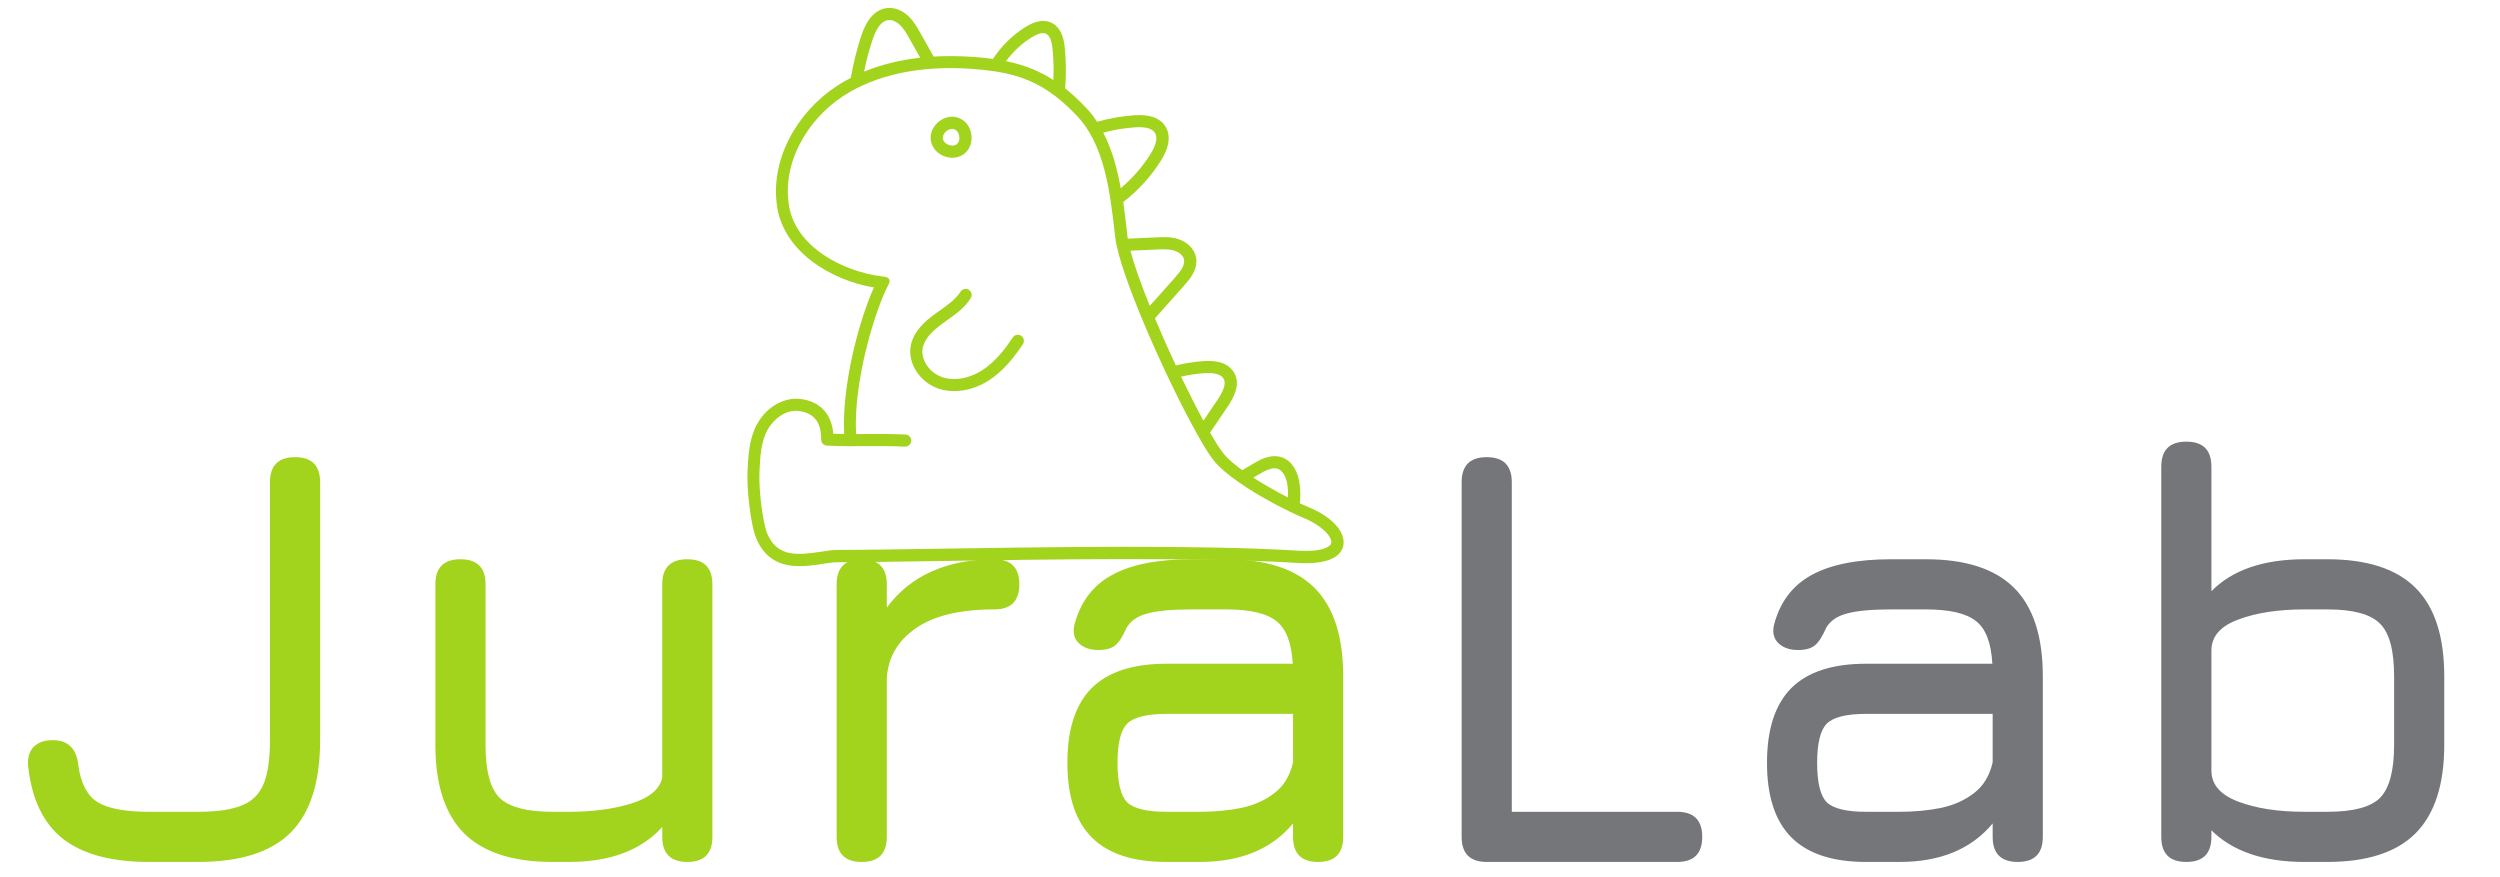 <?xml version="1.0" encoding="UTF-8"?> <svg xmlns="http://www.w3.org/2000/svg" width="134" height="47" viewBox="0 0 134 47" fill="none"><path d="M50.616 8.376C50.754 8.426 50.892 8.454 51.027 8.456C51.269 8.461 51.5 8.387 51.689 8.238C51.979 8.009 52.12 7.63 52.066 7.226C52.013 6.822 51.78 6.492 51.441 6.343C51.423 6.334 51.354 6.311 51.337 6.302C50.984 6.188 50.592 6.281 50.284 6.549C49.976 6.816 49.831 7.195 49.898 7.561C49.966 7.926 50.233 8.23 50.616 8.376ZM50.713 7.042C50.797 6.969 50.919 6.907 51.041 6.909C51.11 6.91 51.161 6.932 51.179 6.941C51.338 7.022 51.4 7.175 51.419 7.31C51.439 7.445 51.409 7.626 51.282 7.728C51.155 7.83 50.968 7.814 50.844 7.764C50.715 7.714 50.569 7.607 50.537 7.446C50.51 7.285 50.612 7.131 50.713 7.042ZM70.193 27.206C70.029 27.139 69.853 27.062 69.673 26.976C69.709 26.639 69.706 26.3 69.664 25.97C69.569 25.227 69.227 24.701 68.728 24.519C68.108 24.295 67.477 24.67 67.14 24.872C66.965 24.978 66.785 25.083 66.61 25.188L66.588 25.201C66.182 24.908 65.84 24.62 65.62 24.356C65.433 24.136 65.167 23.728 64.86 23.189L65.798 21.801C66.145 21.287 66.499 20.612 66.159 19.994C65.975 19.653 65.526 19.268 64.45 19.358C63.973 19.397 63.495 19.475 63.025 19.589C62.636 18.758 62.253 17.897 61.904 17.063C62.412 16.495 62.916 15.927 63.424 15.359L63.481 15.291C63.742 14.996 64.228 14.454 64.109 13.801C64.026 13.358 63.664 12.983 63.165 12.818C62.76 12.685 62.344 12.704 61.975 12.723C61.468 12.745 60.956 12.766 60.449 12.792C60.441 12.753 60.437 12.71 60.433 12.675L60.403 12.41C60.343 11.893 60.283 11.358 60.206 10.828C61.009 10.213 61.685 9.466 62.224 8.613C62.692 7.871 62.769 7.226 62.443 6.743C62.152 6.313 61.618 6.126 60.82 6.177C60.139 6.222 59.461 6.34 58.807 6.528C58.626 6.252 58.422 5.992 58.188 5.75C57.814 5.357 57.452 5.026 57.093 4.738C57.148 4.015 57.144 3.29 57.074 2.574C57.048 2.309 56.971 1.501 56.344 1.212C55.957 1.037 55.492 1.115 54.962 1.449C54.274 1.879 53.675 2.467 53.221 3.157C52.875 3.112 52.498 3.075 52.087 3.046C51.382 2.999 50.697 2.996 50.042 3.032L49.858 2.704C49.681 2.388 49.505 2.077 49.328 1.762C49.164 1.469 48.975 1.136 48.698 0.871C48.357 0.544 47.931 0.385 47.531 0.434C46.915 0.51 46.451 1.027 46.148 1.962C45.915 2.683 45.733 3.425 45.603 4.173C45.341 4.307 45.091 4.455 44.85 4.611C43.781 5.312 42.87 6.319 42.296 7.446C41.677 8.662 41.46 9.946 41.668 11.164C42.069 13.49 44.5 15.011 46.841 15.408C46.029 17.219 45.116 20.663 45.248 23.263C45.062 23.26 44.867 23.257 44.663 23.249C44.578 22.18 43.944 21.506 42.885 21.383C42.15 21.297 41.151 21.687 40.573 22.744C40.148 23.517 40.106 24.457 40.065 25.284L40.065 25.323C40.029 26.108 40.207 28.114 40.557 28.909C41.057 30.046 41.936 30.33 42.793 30.345C43.253 30.353 43.709 30.282 44.095 30.224C44.386 30.177 44.66 30.134 44.868 30.138C46.09 30.138 47.897 30.108 49.995 30.076C56.063 29.982 64.371 29.85 69.547 30.174C70.374 30.228 71.787 30.174 71.998 29.263C72.154 28.55 71.432 27.727 70.193 27.206ZM67.464 25.433C67.805 25.231 68.195 25.021 68.5 25.13C68.599 25.167 68.921 25.337 69.013 26.05C69.04 26.254 69.045 26.458 69.037 26.666C68.423 26.352 67.762 25.98 67.175 25.602C67.271 25.547 67.368 25.488 67.464 25.433ZM64.504 20.005C64.834 19.976 65.41 19.977 65.586 20.305C65.67 20.459 65.726 20.737 65.254 21.436L64.503 22.55C64.133 21.867 63.723 21.053 63.305 20.188C63.701 20.099 64.1 20.037 64.504 20.005ZM61.998 13.374C62.328 13.358 62.666 13.343 62.959 13.439C63.179 13.512 63.423 13.685 63.466 13.92C63.522 14.229 63.251 14.567 62.995 14.857L62.937 14.926C62.5 15.417 62.067 15.903 61.629 16.395C61.168 15.259 60.796 14.216 60.589 13.437C61.053 13.414 61.526 13.396 61.998 13.374ZM60.852 6.824C61.394 6.79 61.748 6.883 61.895 7.107C62.119 7.44 61.846 7.973 61.663 8.265C61.235 8.942 60.691 9.566 60.071 10.089C59.881 9.045 59.609 8.017 59.135 7.111C59.701 6.956 60.275 6.862 60.852 6.824ZM55.299 2.001C55.527 1.857 55.846 1.707 56.065 1.806C56.258 1.896 56.375 2.167 56.419 2.64C56.47 3.188 56.486 3.739 56.459 4.289C56.125 4.071 55.781 3.891 55.425 3.737C54.964 3.539 54.477 3.391 53.92 3.278C54.302 2.768 54.769 2.33 55.299 2.001ZM46.756 2.164C46.976 1.487 47.259 1.123 47.602 1.077C47.802 1.05 48.043 1.15 48.239 1.34C48.448 1.539 48.603 1.815 48.751 2.077C48.927 2.393 49.104 2.703 49.28 3.019L49.322 3.093C48.232 3.217 47.223 3.464 46.315 3.839C46.429 3.273 46.577 2.711 46.756 2.164ZM71.356 29.109C71.313 29.299 70.888 29.599 69.576 29.516C64.37 29.191 56.048 29.323 49.972 29.416C47.879 29.449 46.075 29.478 44.858 29.479C44.602 29.479 44.303 29.525 43.985 29.576C42.695 29.775 41.667 29.835 41.142 28.642C40.859 27.995 40.666 26.132 40.706 25.348L40.706 25.309C40.742 24.516 40.782 23.697 41.131 23.053C41.436 22.498 42.087 21.942 42.8 22.028C43.621 22.125 44.029 22.635 44.013 23.554C44.01 23.727 44.145 23.877 44.323 23.884C45.133 23.925 45.813 23.919 46.472 23.913C47.1 23.907 47.75 23.905 48.503 23.94C48.508 23.94 48.508 23.94 48.512 23.94C48.685 23.943 48.835 23.807 48.842 23.63C48.85 23.452 48.714 23.298 48.532 23.29C47.761 23.255 47.103 23.261 46.466 23.263C46.275 23.264 46.08 23.265 45.885 23.266C45.734 20.479 46.879 16.696 47.601 15.295C47.758 15.029 47.696 14.859 47.345 14.823C46.225 14.699 45.063 14.28 44.155 13.67C43.427 13.18 42.51 12.327 42.294 11.049C42.109 9.97 42.303 8.824 42.859 7.737C43.384 6.71 44.214 5.788 45.192 5.15C46.945 4.006 49.311 3.501 52.033 3.687C52.509 3.721 52.928 3.763 53.313 3.822C53.317 3.822 53.322 3.822 53.326 3.822C54.043 3.934 54.63 4.096 55.167 4.327C55.64 4.53 56.086 4.79 56.535 5.131C56.54 5.131 56.54 5.136 56.544 5.136C56.925 5.424 57.308 5.774 57.708 6.193C59.202 7.749 59.492 10.261 59.748 12.472L59.778 12.737C59.793 12.872 59.821 13.02 59.857 13.185C59.857 13.19 59.857 13.194 59.861 13.198C60.358 15.496 62.678 20.614 64.174 23.281C64.182 23.308 64.199 23.329 64.216 23.356C64.581 24.008 64.898 24.504 65.123 24.764C65.412 25.102 65.856 25.47 66.374 25.83C66.382 25.835 66.391 25.844 66.399 25.848C67.525 26.631 68.989 27.394 69.944 27.792C71.007 28.253 71.416 28.85 71.356 29.109ZM54.825 18.453C54.376 19.117 53.813 19.861 53.015 20.381C52.41 20.773 51.731 20.974 51.094 20.963C50.817 20.958 50.549 20.915 50.299 20.828C49.296 20.489 48.633 19.454 48.819 18.517C48.971 17.748 49.591 17.208 50.118 16.827C50.201 16.767 50.285 16.704 50.372 16.645C50.811 16.331 51.228 16.04 51.482 15.636C51.58 15.486 51.78 15.438 51.93 15.536C52.08 15.634 52.128 15.834 52.03 15.984C51.705 16.499 51.218 16.846 50.744 17.18C50.661 17.239 50.578 17.299 50.499 17.358C50.073 17.671 49.567 18.096 49.458 18.649C49.334 19.267 49.816 19.987 50.505 20.216C51.156 20.435 51.959 20.293 52.661 19.837C53.362 19.381 53.877 18.696 54.286 18.087C54.388 17.938 54.588 17.898 54.738 18C54.888 18.102 54.923 18.307 54.825 18.453Z" fill="#A2D31D"></path><path d="M7.974 46.2C5.979 46.2 4.449 45.789 3.382 44.968C2.326 44.136 1.702 42.84 1.51 41.08C1.467 40.632 1.563 40.285 1.798 40.04C2.033 39.795 2.374 39.672 2.822 39.672C3.643 39.672 4.102 40.12 4.198 41.016C4.326 41.987 4.673 42.648 5.238 43C5.803 43.341 6.715 43.512 7.974 43.512H10.63C11.622 43.512 12.395 43.4 12.95 43.176C13.515 42.952 13.91 42.563 14.134 42.008C14.358 41.453 14.47 40.675 14.47 39.672V25.848C14.47 24.952 14.918 24.504 15.814 24.504C16.71 24.504 17.158 24.952 17.158 25.848V39.672C17.158 41.923 16.63 43.576 15.574 44.632C14.518 45.677 12.87 46.2 10.63 46.2H7.974ZM36.84 29.976C37.736 29.976 38.184 30.424 38.184 31.32V44.856C38.184 45.752 37.736 46.2 36.84 46.2C35.944 46.2 35.496 45.752 35.496 44.856V44.328C34.365 45.576 32.702 46.2 30.504 46.2H29.608C27.485 46.2 25.907 45.688 24.872 44.664C23.848 43.629 23.336 42.051 23.336 39.928V31.32C23.336 30.424 23.784 29.976 24.68 29.976C25.576 29.976 26.024 30.424 26.024 31.32V39.928C26.024 41.315 26.275 42.259 26.776 42.76C27.288 43.261 28.232 43.512 29.608 43.512H30.504C31.784 43.512 32.899 43.363 33.848 43.064C34.808 42.765 35.358 42.307 35.496 41.688V31.32C35.496 30.424 35.944 29.976 36.84 29.976ZM46.188 46.2C45.292 46.2 44.844 45.752 44.844 44.856V31.32C44.844 30.424 45.292 29.976 46.188 29.976C47.084 29.976 47.532 30.424 47.532 31.32V32.568C48.161 31.715 48.961 31.069 49.932 30.632C50.913 30.195 52.033 29.976 53.292 29.976C54.188 29.976 54.636 30.424 54.636 31.32C54.636 32.216 54.188 32.664 53.292 32.664C51.446 32.664 50.038 33.005 49.068 33.688C48.097 34.371 47.585 35.272 47.532 36.392V44.856C47.532 45.752 47.084 46.2 46.188 46.2ZM62.523 46.2C60.731 46.2 59.398 45.763 58.523 44.888C57.648 44.013 57.211 42.68 57.211 40.888C57.211 39.096 57.643 37.763 58.507 36.888C59.382 36.013 60.721 35.576 62.523 35.576H69.291C69.227 34.456 68.934 33.693 68.411 33.288C67.888 32.872 66.993 32.664 65.723 32.664H63.867C62.8 32.664 62.006 32.739 61.483 32.888C60.961 33.027 60.593 33.283 60.379 33.656C60.187 34.104 59.99 34.413 59.787 34.584C59.584 34.755 59.281 34.84 58.875 34.84C58.427 34.84 58.075 34.717 57.819 34.472C57.563 34.216 57.489 33.88 57.595 33.464C57.915 32.259 58.582 31.379 59.595 30.824C60.619 30.259 62.043 29.976 63.867 29.976H65.723C67.856 29.976 69.435 30.488 70.459 31.512C71.483 32.536 71.995 34.115 71.995 36.248V44.856C71.995 45.752 71.547 46.2 70.651 46.2C69.755 46.2 69.307 45.752 69.307 44.856V44.136C68.166 45.512 66.502 46.2 64.315 46.2H62.523ZM62.523 43.512H64.315C65.105 43.512 65.846 43.443 66.539 43.304C67.233 43.155 67.825 42.888 68.315 42.504C68.817 42.12 69.147 41.571 69.307 40.856V38.264H62.523C61.467 38.264 60.763 38.44 60.411 38.792C60.07 39.144 59.899 39.843 59.899 40.888C59.899 41.944 60.07 42.648 60.411 43C60.763 43.341 61.467 43.512 62.523 43.512Z" fill="#A2D31D"></path><path d="M79.688 46.2C78.792 46.2 78.344 45.752 78.344 44.856V25.848C78.344 24.952 78.792 24.504 79.688 24.504C80.584 24.504 81.032 24.952 81.032 25.848V43.512H89.896C90.792 43.512 91.24 43.96 91.24 44.856C91.24 45.752 90.792 46.2 89.896 46.2H79.688ZM100.023 46.2C98.231 46.2 96.898 45.763 96.023 44.888C95.148 44.013 94.711 42.68 94.711 40.888C94.711 39.096 95.143 37.763 96.007 36.888C96.882 36.013 98.221 35.576 100.023 35.576H106.791C106.727 34.456 106.434 33.693 105.911 33.288C105.388 32.872 104.492 32.664 103.223 32.664H101.367C100.3 32.664 99.506 32.739 98.983 32.888C98.46 33.027 98.093 33.283 97.879 33.656C97.687 34.104 97.49 34.413 97.287 34.584C97.085 34.755 96.781 34.84 96.375 34.84C95.927 34.84 95.575 34.717 95.319 34.472C95.063 34.216 94.989 33.88 95.095 33.464C95.415 32.259 96.082 31.379 97.095 30.824C98.119 30.259 99.543 29.976 101.367 29.976H103.223C105.356 29.976 106.935 30.488 107.959 31.512C108.983 32.536 109.495 34.115 109.495 36.248V44.856C109.495 45.752 109.047 46.2 108.151 46.2C107.255 46.2 106.807 45.752 106.807 44.856V44.136C105.666 45.512 104.002 46.2 101.815 46.2H100.023ZM100.023 43.512H101.815C102.604 43.512 103.346 43.443 104.039 43.304C104.732 43.155 105.324 42.888 105.815 42.504C106.316 42.12 106.647 41.571 106.807 40.856V38.264H100.023C98.967 38.264 98.263 38.44 97.911 38.792C97.57 39.144 97.399 39.843 97.399 40.888C97.399 41.944 97.57 42.648 97.911 43C98.263 43.341 98.967 43.512 100.023 43.512ZM117.188 46.2C116.292 46.2 115.844 45.752 115.844 44.856V25.016C115.844 24.12 116.292 23.672 117.188 23.672C118.084 23.672 118.532 24.12 118.532 25.016V31.688C119.086 31.123 119.78 30.696 120.612 30.408C121.444 30.12 122.414 29.976 123.524 29.976H124.74C126.873 29.976 128.452 30.488 129.476 31.512C130.5 32.536 131.012 34.115 131.012 36.248V39.928C131.012 42.051 130.5 43.629 129.476 44.664C128.452 45.688 126.873 46.2 124.74 46.2H123.524C122.414 46.2 121.444 46.056 120.612 45.768C119.78 45.48 119.086 45.059 118.532 44.504V44.856C118.532 45.752 118.084 46.2 117.188 46.2ZM123.524 43.512H124.74C126.137 43.512 127.081 43.261 127.572 42.76C128.073 42.248 128.324 41.304 128.324 39.928V36.248C128.324 34.851 128.068 33.907 127.556 33.416C127.054 32.915 126.116 32.664 124.74 32.664H123.524C122.116 32.664 120.932 32.845 119.972 33.208C119.012 33.56 118.532 34.115 118.532 34.872V41.304C118.532 42.051 119.012 42.605 119.972 42.968C120.932 43.331 122.116 43.512 123.524 43.512Z" fill="#74767A"></path></svg> 